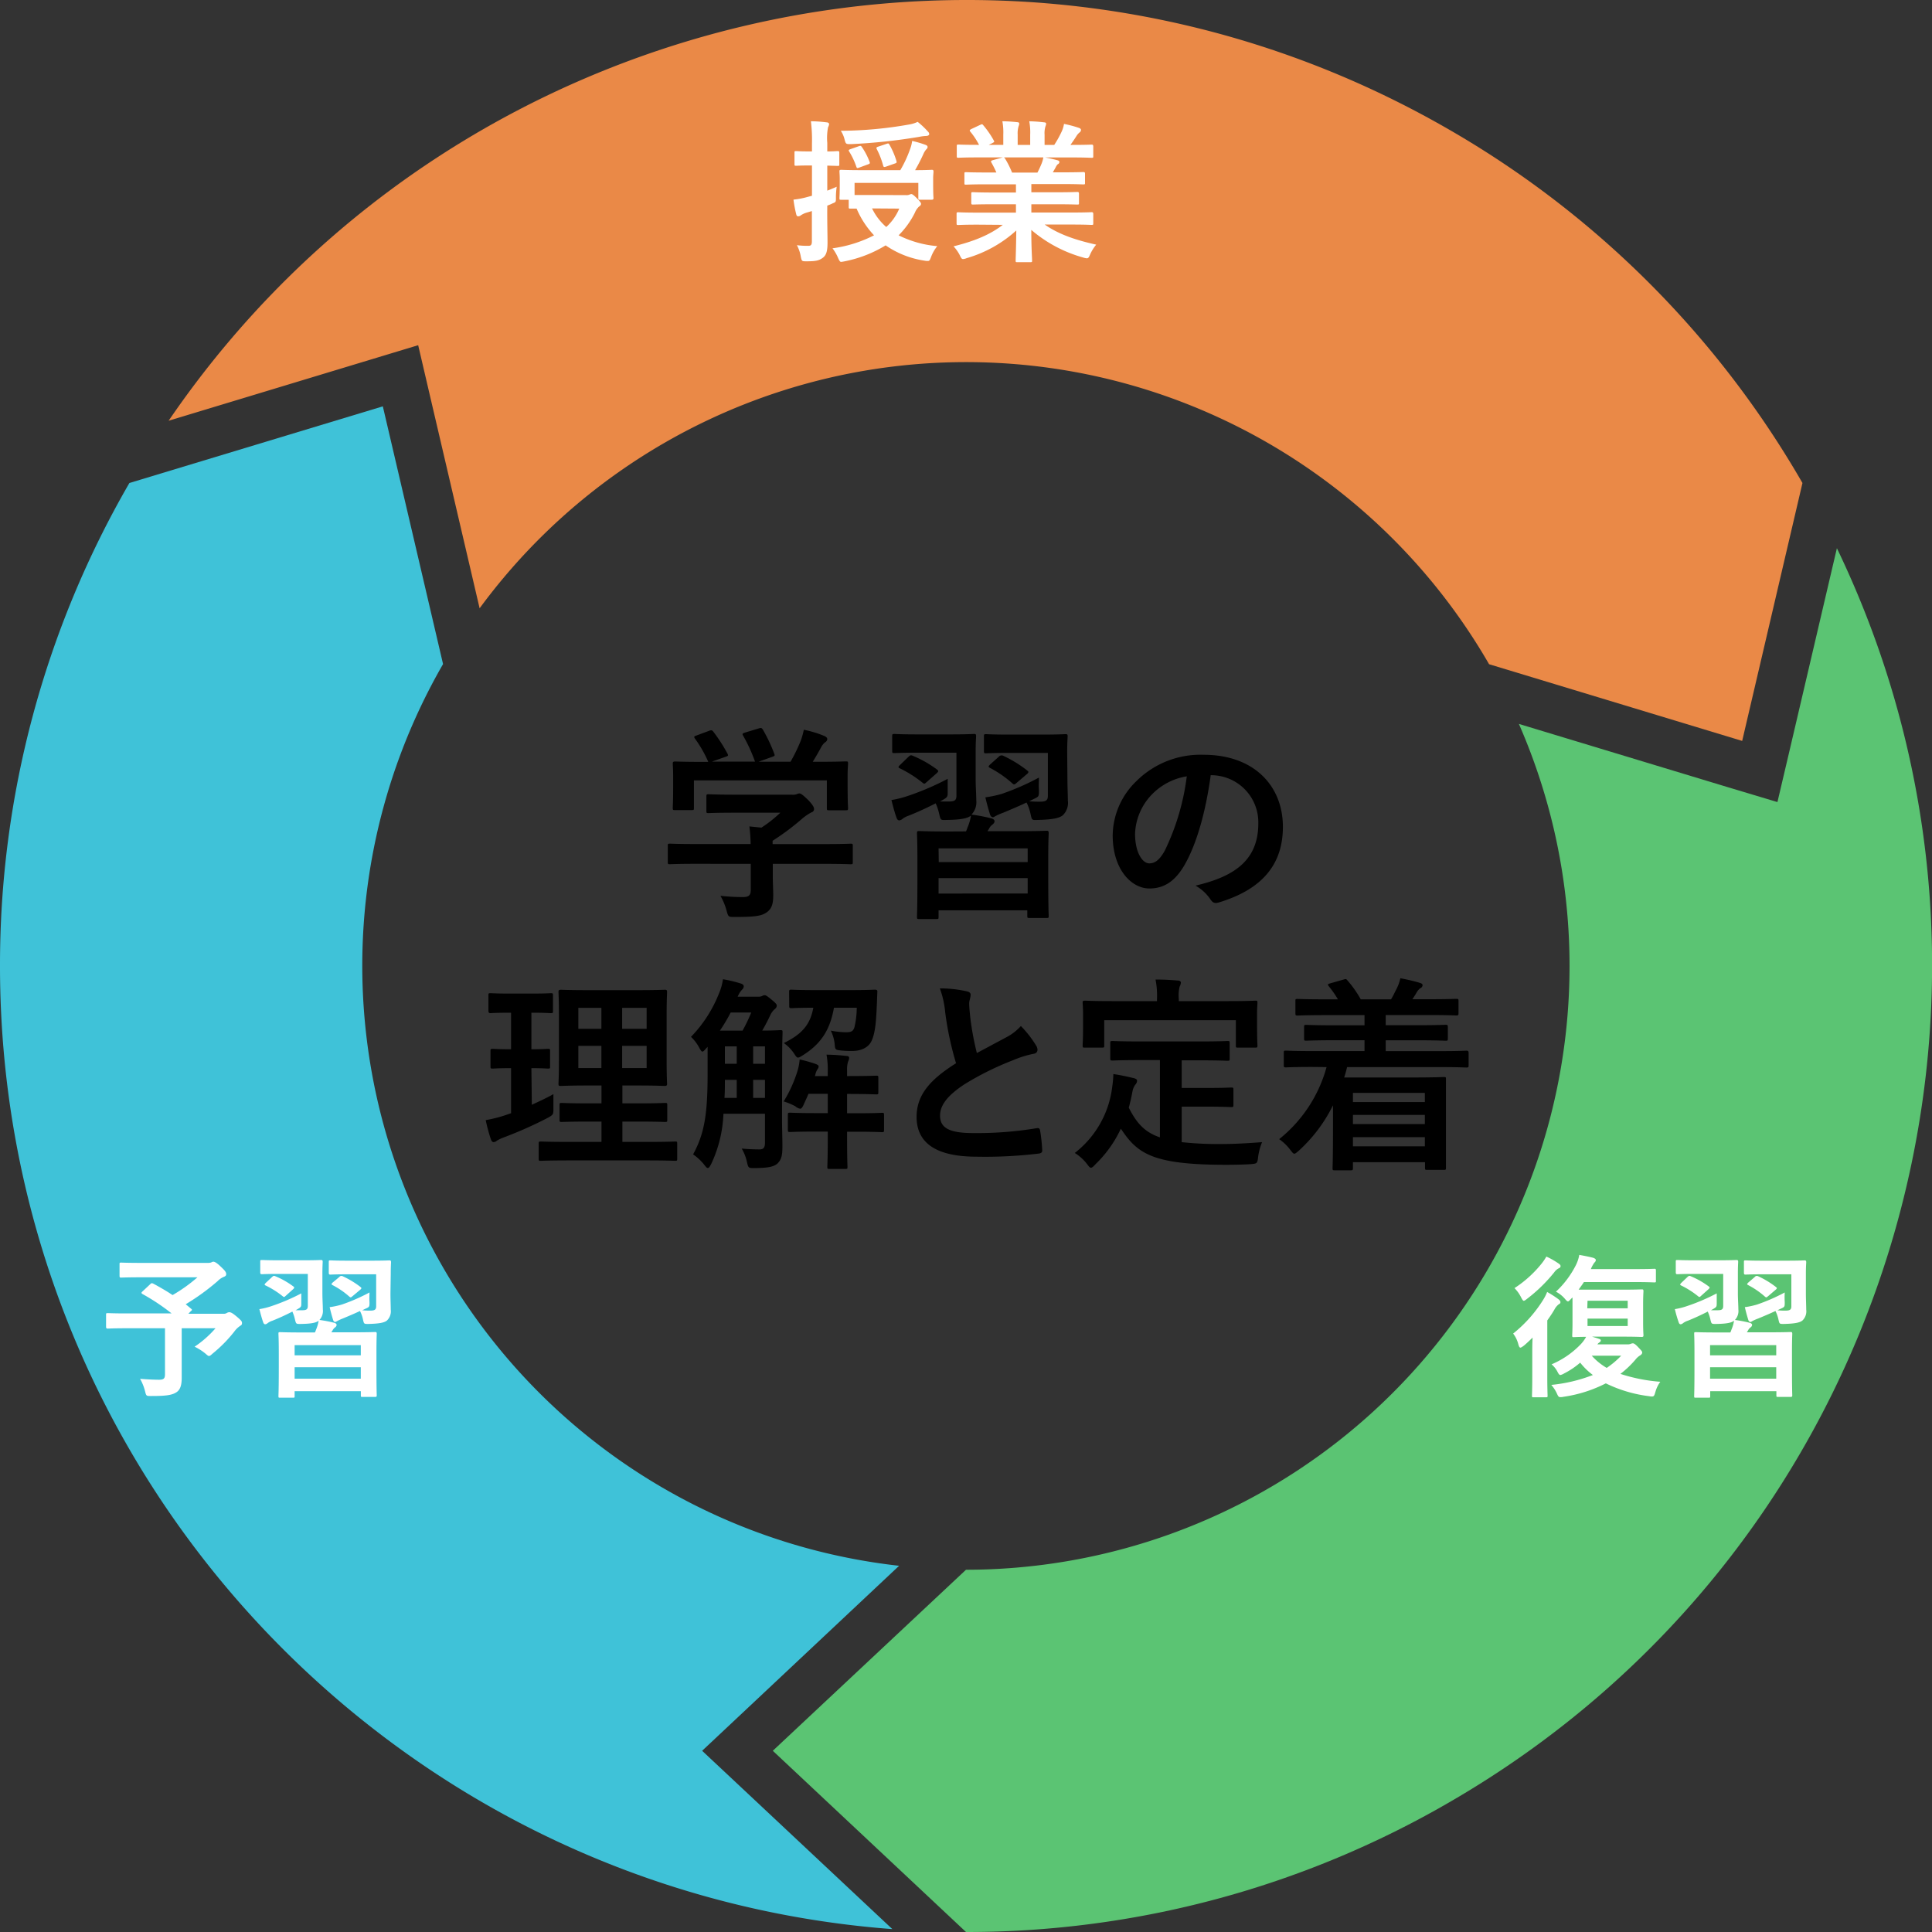 <svg xmlns="http://www.w3.org/2000/svg" width="400" height="400" viewBox="0 0 400 400"><rect x="0" y="0" width="400" height="400" fill="#333333" stroke="none"/><defs><style>.cls-1{fill:#3fc2d8;}.cls-2{fill:#5bc473;}.cls-3{fill:#ea8947;}.cls-4{fill:#fff;}</style></defs><g id="レイヤー_2" data-name="レイヤー 2"><g id="レイヤー_1-2" data-name="レイヤー 1"><path d="M144.1,178.84c-3.82,0-5.11.08-5.37.08-.43,0-.47,0-.47-.47v-3.31c0-.43,0-.47.47-.47.26,0,1.55.08,5.37.08h11.31a28.86,28.86,0,0,0-.26-3.65l2.5.25a26.82,26.82,0,0,0,3.91-3.09h-9.29c-4,0-5.33.08-5.54.08-.43,0-.48,0-.48-.43v-3c0-.43.05-.47.48-.47.21,0,1.59.09,5.54.09h11.66a2.57,2.57,0,0,0,1-.09,1.45,1.45,0,0,1,.56-.17c.34,0,.77.34,1.85,1.38.86.9,1.2,1.46,1.2,1.84a.68.68,0,0,1-.52.69,10.49,10.49,0,0,0-2.06,1.42,50.09,50.09,0,0,1-6,4.47v.69h10.75c3.83,0,5.12-.08,5.37-.08.44,0,.48,0,.48.47v3.31c0,.43,0,.47-.48.47-.25,0-1.54-.08-5.37-.08H160v2.79c0,1,.09,2.62.09,3.74,0,1.85-.35,2.8-1.38,3.53s-2.45.94-6.58.94c-1.33,0-1.33,0-1.68-1.24a12.75,12.75,0,0,0-1.29-3.14,42.46,42.46,0,0,0,4.61.26c1.2,0,1.67-.3,1.67-1.51v-5.37Zm2.67-27.52c.56-.22.69-.13.95.21A34,34,0,0,1,150.6,156c.21.43.21.48-.39.69l-2.84,1h8.95a33,33,0,0,0-2.46-5.37c-.25-.43-.12-.47.39-.65l2.84-.86c.52-.17.64-.08.86.26a33,33,0,0,1,2.36,5c.13.39.13.43-.47.64l-2.79,1h6.62a33.68,33.68,0,0,0,2.11-4.34,14.44,14.44,0,0,0,.64-2.28,22.06,22.06,0,0,1,4.26,1.29c.38.17.6.39.6.65a.81.81,0,0,1-.43.64,3.23,3.23,0,0,0-.82,1c-.6,1.12-1.12,2-1.76,3.05h1.12c4,0,5.42-.08,5.67-.08.48,0,.52,0,.52.47,0,.26-.09,1.08-.09,2.32v2c0,3.87.09,4.56.09,4.82,0,.47,0,.51-.52.51h-3.39c-.43,0-.48,0-.48-.51v-5.68H143.67v5.68c0,.43,0,.47-.47.47h-3.4c-.47,0-.51,0-.51-.47s.08-1,.08-4.86v-1.59c0-1.59-.08-2.37-.08-2.67s0-.47.51-.47c.26,0,1.68.08,5.68.08h1.16a24.9,24.9,0,0,0-2.75-4.81c-.26-.39-.22-.48.3-.65Z"/><path d="M200,172.13c.13-.26.21-.52.34-.86a10.07,10.07,0,0,0,.69-2.41c-.65.52-1.85.86-5.07.9-1.21.05-1.21.05-1.51-1.24a10.89,10.89,0,0,0-.73-2.2c-1.94,1-3.74,1.81-5.55,2.54a4.45,4.45,0,0,0-1.33.69,1.25,1.25,0,0,1-.65.3c-.21,0-.43-.13-.56-.52-.38-1-.73-2.36-1.07-3.69a21.28,21.28,0,0,0,3.31-.82,55.7,55.7,0,0,0,8.34-3.57c0,.6,0,1.68,0,2.58,0,1.2,0,1.2-1.2,1.89l-.39.22c.73,0,1.33,0,1.93,0,1.16,0,1.47-.34,1.47-1.2v-8.9H190c-3.44,0-4.55.08-4.81.08-.43,0-.47,0-.47-.52v-2.92c0-.47,0-.52.47-.52.26,0,1.37.09,4.81.09h6.71c3.48,0,4.65-.09,4.9-.09.43,0,.48.05.48.52,0,.26-.09,1.12-.09,3.18v5.63c0,1.55.13,3.36.13,4.43a3.67,3.67,0,0,1-1,2.93,34.81,34.81,0,0,1,4.22.81c.34.13.56.31.56.56s-.18.52-.48.73a2.26,2.26,0,0,0-.68.87l-.31.47h6.2c4.21,0,5.67-.09,6-.09s.48,0,.48.52c0,.26-.09,1.46-.09,4.81v4.43c0,6.37.09,7.57.09,7.83,0,.43,0,.47-.48.47h-3.44c-.47,0-.51,0-.51-.47v-1.12H194.32v1.33c0,.43,0,.48-.47.48h-3.52c-.43,0-.48,0-.48-.48s.09-1.46.09-8V178c0-4-.09-5.16-.09-5.42,0-.48.05-.52.48-.52s1.76.09,6,.09Zm-11.87-15.48c.34-.3.47-.35.86-.17a23.29,23.29,0,0,1,4.94,2.79c.18.13.31.26.31.39s-.09.21-.31.43l-2,1.76c-.48.43-.52.52-.91.22a24.22,24.22,0,0,0-4.73-3c-.38-.18-.34-.3.05-.69Zm6.23,21.84h18.41v-2.84H194.32Zm18.41,6.5V181.8H194.32V185ZM221,161.33c0,1.55.09,3.36.09,4.43a3.55,3.55,0,0,1-1.08,3.06c-.73.56-2,.86-5.16.94-1.2.05-1.2.05-1.46-1.11a9.45,9.45,0,0,0-.86-2.5c-1.63.78-3.18,1.42-4.81,2.11a11.86,11.86,0,0,0-1.42.6c-.3.13-.52.34-.73.34s-.43-.17-.56-.47c-.35-1.12-.65-2.15-1-3.65a22.9,22.9,0,0,0,3.44-.73,52.09,52.09,0,0,0,7.65-3.36c0,.6-.08,1.76,0,2.62,0,1.38,0,1.29-1.25,1.9l-.77.38a21.17,21.17,0,0,0,2.28.09c1.24,0,1.59-.34,1.59-1.2v-8.9H209c-3.48,0-4.56.08-4.82.08-.43,0-.47,0-.47-.52v-2.92c0-.47,0-.52.47-.52.26,0,1.34.09,4.82.09h6.62c3.48,0,4.69-.09,4.95-.09.43,0,.47.05.47.52,0,.26-.09,1.12-.09,3.18Zm-14.23-4.64a.77.77,0,0,1,.95-.21,25.47,25.47,0,0,1,4.9,3c.17.13.3.26.3.35s-.09.26-.3.43l-2.11,1.8c-.47.39-.51.43-.86.18A22.88,22.88,0,0,0,205,159c-.39-.21-.44-.3,0-.73Z"/><path d="M250.67,160.48c-1,7.31-2.8,14-5.38,18.53-1.85,3.22-4.08,4.94-7.31,4.94-3.78,0-7.61-4-7.61-11a15.83,15.83,0,0,1,4.86-11.18,18.82,18.82,0,0,1,14-5.5c10.32,0,16.38,6.36,16.38,14.92,0,8-4.52,13-13.25,15.65-.9.26-1.29.09-1.84-.77a9.26,9.26,0,0,0-3-2.71c7.26-1.72,13-4.73,13-12.86a9.76,9.76,0,0,0-9.63-10Zm-12.34,4.17A12.35,12.35,0,0,0,235,172.6c0,4,1.59,6.15,2.93,6.15,1.11,0,2.06-.56,3.22-2.62a49.24,49.24,0,0,0,4.56-15.4A12.91,12.91,0,0,0,238.33,164.65Z"/><path d="M110.11,228.73c1.5-.69,3-1.38,4.47-2.2,0,.73,0,1.85,0,2.8,0,1.42,0,1.42-1.08,2.06a83.44,83.44,0,0,1-9.28,4.13,8.13,8.13,0,0,0-1.34.64,1,1,0,0,1-.69.3c-.21,0-.38-.12-.55-.55a36.65,36.65,0,0,1-1.08-4,27.6,27.6,0,0,0,4-1l1.25-.43v-9.33c-2.71,0-3.53.09-3.78.09-.43,0-.48,0-.48-.48v-3.09c0-.47,0-.52.48-.52.25,0,1.07.09,3.78.09v-7.57h-.26c-2.88,0-3.78.09-4,.09s-.43-.05-.43-.48v-3.14c0-.47,0-.51.43-.51s1.16.08,4,.08h4.47c2.93,0,3.83-.08,4-.08.43,0,.47,0,.47.51v3.14c0,.43,0,.48-.47.48-.22,0-1.12-.09-4-.09v7.57c2.36,0,3.18-.09,3.44-.09.43,0,.43.05.43.52v3.09c0,.43,0,.48-.43.48-.26,0-1.08-.09-3.44-.09ZM118,240.25c-4.26,0-5.72.08-6,.08-.43,0-.47,0-.47-.47v-3.05c0-.43,0-.47.47-.47.26,0,1.72.08,6,.08h6.53v-4.21h-2.66c-4,0-5.29.08-5.55.08-.43,0-.47,0-.47-.47v-3c0-.43,0-.47.47-.47.26,0,1.59.09,5.55.09h2.66v-3.7h-2.79c-3.92,0-5.34.09-5.59.09-.48,0-.52-.05-.52-.43s.09-1.64.09-4.78v-9.54c0-3.06-.09-4.39-.09-4.69s0-.47.52-.47c.25,0,1.67.08,5.59.08H132c4,0,5.33-.08,5.63-.08s.48,0,.48.47c0,.26-.09,1.63-.09,4.69v9.54c0,3.14.09,4.52.09,4.78s-.05.43-.48.43-1.67-.09-5.63-.09h-3.14v3.7h3.27c3.91,0,5.29-.09,5.55-.09.43,0,.47,0,.47.47v3c0,.43,0,.47-.47.47-.26,0-1.64-.08-5.55-.08h-3.27v4.21h4.95c4.21,0,5.71-.08,5.93-.08.43,0,.47,0,.47.47v3.05c0,.43,0,.47-.47.47-.22,0-1.72-.08-5.93-.08ZM124.51,213v-4.34h-4.77V213Zm0,8.13v-4.6h-4.77v4.6Zm4.3-12.47V213h5.07v-4.34Zm5.07,7.87h-5.07v4.6h5.07Z"/><path d="M161.91,231.61c0,1.93.08,4,.08,5.76s-.17,2.71-1.07,3.57c-.82.64-1.85.86-4.65.9-1.33,0-1.33,0-1.63-1.29a9.18,9.18,0,0,0-1.08-2.75c1.51.13,2.67.17,3.7.17.78,0,1.12-.34,1.12-1.38v-6h-8.6A26.69,26.69,0,0,1,147.24,241c-.3.56-.47.82-.69.82s-.34-.17-.6-.48A10.69,10.69,0,0,0,143.5,239c2.24-4.12,3-8,3-16.46v-5.81l-.35.39c-.34.39-.55.6-.73.6s-.38-.3-.68-.86a8.66,8.66,0,0,0-1.68-2.19,27.15,27.15,0,0,0,5.8-9,11.14,11.14,0,0,0,.82-2.93,27.18,27.18,0,0,1,3.61.86c.48.13.69.35.69.61a.89.89,0,0,1-.34.68,4.74,4.74,0,0,0-.91,1.47h4.22a2.1,2.1,0,0,0,.81-.13,1.09,1.09,0,0,1,.56-.18c.22,0,.48.13,1.42.91s1.08,1,1.08,1.24-.09.48-.48.78a3.81,3.81,0,0,0-.86,1.2c-.55,1.16-1.11,2.24-1.67,3.19,2.53,0,3.44-.09,3.69-.09.48,0,.52,0,.52.47,0,.26-.08,1.85-.08,5Zm-8.17-18.23a35.1,35.1,0,0,0,1.8-3.75h-4.26a36.25,36.25,0,0,1-2.23,3.75Zm-1.21,13.93v-3.74h-2.45c0,1.33,0,2.62-.09,3.74Zm0-7.06v-3.61h-2.45v3.61Zm3.4-3.61v3.61h2.45v-3.61Zm2.45,10.67v-3.74h-2.45v3.74Zm13-5.64a16.85,16.85,0,0,0-.26-3.31c1.42,0,2.92.13,4.13.26.39,0,.56.17.56.43a1.94,1.94,0,0,1-.22.73,5.54,5.54,0,0,0-.21,1.89v1.12c4.25,0,5.76-.08,6-.08.43,0,.47,0,.47.47v2.88c0,.47,0,.52-.47.52-.26,0-1.77-.09-6-.09v4h1.93c3.74,0,5-.09,5.25-.09.43,0,.47,0,.47.48v3c0,.48,0,.52-.47.52-.26,0-1.51-.09-5.25-.09h-1.93V236c0,3.57.08,5.33.08,5.55,0,.43,0,.47-.47.47h-3.18c-.47,0-.52,0-.52-.47,0-.26.09-2,.09-5.55v-1.72h-2.5c-3.74,0-5,.09-5.28.09-.43,0-.48,0-.48-.52v-3c0-.43,0-.48.48-.48.25,0,1.54.09,5.28.09h2.5v-4h-4c-.3.77-.65,1.46-.95,2.15s-.51.94-.77.94a2.1,2.1,0,0,1-1-.51,12.76,12.76,0,0,0-2.41-1,27.19,27.19,0,0,0,2.88-6.37,10.92,10.92,0,0,0,.43-2.32,30.68,30.68,0,0,1,3.23.9c.47.18.69.31.69.52a.71.71,0,0,1-.13.47,3.23,3.23,0,0,0-.56,1.34l-.09.21h2.67Zm-8-16.29c0-.43.05-.48.48-.48.25,0,1.41.09,5,.09h7.27c3.53,0,4.73-.09,5-.09.43,0,.56.13.51.52l-.08,2.15c-.17,4.13-.35,6.19-1.08,7.87-.64,1.46-2.23,2.15-4,2.15a21.26,21.26,0,0,1-2.28-.09c-1.16-.13-1.29-.13-1.37-1.12a8.25,8.25,0,0,0-.82-3,17.4,17.4,0,0,0,3.05.34c1.25,0,1.59-.22,1.85-1.08a17.66,17.66,0,0,0,.47-4h-4.72c-.82,4.69-2.76,7.53-6.45,9.85-.48.3-.74.47-1,.47s-.43-.26-.82-.86a8.32,8.32,0,0,0-2.11-2.15c3.79-1.85,5.47-3.83,6.11-7.31-3.18,0-4.3.09-4.51.09-.43,0-.48-.05-.48-.48Z"/><path d="M200.19,205.25c.52.13.77.34.77.69,0,.6-.3,1.2-.3,1.8,0,.86.13,1.89.22,2.88a59.27,59.27,0,0,0,1.37,7.4l6.11-3.27a10.62,10.62,0,0,0,3-2.32,22,22,0,0,1,3.13,4,1.68,1.68,0,0,1,.31.9c0,.43-.26.78-.86.86a20.79,20.79,0,0,0-4.13,1.29,60.69,60.69,0,0,0-10.11,5c-3.74,2.45-5.07,4.48-5.07,6.5,0,2.53,1.89,3.61,6.84,3.61a75.28,75.28,0,0,0,13.11-1c.47-.09.69,0,.77.52a35.25,35.25,0,0,1,.43,4c.05.47-.25.68-.77.73a92.83,92.83,0,0,1-12.81.64c-8.13,0-12.43-2.66-12.43-8.25,0-4.78,3.14-7.92,8.17-11.1a65.47,65.47,0,0,1-2.24-10.49,19.58,19.58,0,0,0-1.11-5A24.69,24.69,0,0,1,200.19,205.25Z"/><path d="M236.19,219.48c-4.17,0-5.55.09-5.81.09-.47,0-.51,0-.51-.48V216c0-.43,0-.47.51-.47.26,0,1.64.09,5.81.09h12.13c4.12,0,5.54-.09,5.8-.09.43,0,.47,0,.47.47v3.14c0,.43,0,.48-.47.48-.26,0-1.68-.09-5.8-.09h-3.66v5.72h5.25c3.52,0,4.68-.09,4.94-.09.47,0,.52,0,.52.48v3.14c0,.38-.05.43-.52.43-.26,0-1.42-.09-4.94-.09h-5.25v7.35a71.93,71.93,0,0,0,8.3.39c2.45,0,5.5-.17,8.34-.39a11.87,11.87,0,0,0-.82,3.1c-.17,1.33-.21,1.33-1.54,1.46-1.64.09-3.36.13-5.08.13-15.39,0-18.4-2.37-21.8-7.48a24.6,24.6,0,0,1-5.24,7.35c-.43.47-.69.73-.95.73s-.43-.26-.86-.82a9.46,9.46,0,0,0-2.49-2.23,20.38,20.38,0,0,0,7.74-13.59,22.12,22.12,0,0,0,.25-2.75c1.42.21,2.84.51,4.09.82.6.12.82.3.82.6a1.32,1.32,0,0,1-.39.81,3.51,3.51,0,0,0-.56,1.34c-.22,1.2-.47,2.32-.77,3.39,1.54,3,3.09,5,6.45,6.15v-16Zm18-12.21c4,0,5.42-.09,5.68-.09.43,0,.47,0,.47.43s-.08,1-.08,2.24v1.85c0,3.82.08,4.47.08,4.73,0,.43,0,.47-.47.47h-3.53c-.43,0-.47,0-.47-.47v-5.21H228.62v5.21c0,.43,0,.47-.51.47h-3.49c-.43,0-.47,0-.47-.47s.09-.91.09-4.73v-1.46c0-1.6-.09-2.33-.09-2.63s0-.43.47-.43,1.68.09,5.72.09h9.2v-.39a17.15,17.15,0,0,0-.3-4.08c1.59,0,3.14.08,4.6.21.39,0,.65.17.65.43a2,2,0,0,1-.26.82,7.81,7.81,0,0,0-.17,2.58v.43Z"/><path d="M271.64,220.9c-3.83,0-5.12.09-5.38.09-.43,0-.47-.05-.47-.48V218c0-.43,0-.48.47-.48.26,0,1.55.09,5.38.09h10.87v-2.24h-6.1c-4.21,0-5.68.09-5.94.09-.43,0-.47,0-.47-.47v-2.33c0-.43,0-.47.47-.47.26,0,1.73.09,5.94.09h6.1v-2.11h-8.08c-4.13,0-5.5.09-5.76.09-.43,0-.47-.05-.47-.48v-2.49c0-.43,0-.47.47-.47.26,0,1.63.08,5.76.08H277a20.84,20.84,0,0,0-1.85-2.66c-.3-.39-.34-.48.26-.65l2.71-.77c.47-.13.56-.22.86.17a22.9,22.9,0,0,1,2.75,3.91H288c.43-.69.77-1.46,1.24-2.36a9.3,9.3,0,0,0,.69-2,37.63,37.63,0,0,1,4,.94c.38.13.6.22.6.52a.75.75,0,0,1-.47.6,2.77,2.77,0,0,0-.78.91c-.26.47-.56.9-.86,1.37h3.27c4.08,0,5.5-.08,5.76-.08.47,0,.52,0,.52.47v2.49c0,.43-.05.48-.52.48-.26,0-1.68-.09-5.76-.09H286.9v2.11h6.49c4.22,0,5.68-.09,5.94-.09s.43,0,.43.47V215c0,.43-.05.47-.43.47s-1.72-.09-5.94-.09H286.9v2.24h11.35c3.79,0,5.12-.09,5.38-.09s.43.05.43.48v2.53c0,.43-.05.48-.43.48s-1.59-.09-5.38-.09H278.9c-.17.73-.38,1.46-.6,2.15h14.49c3.87,0,5.85-.09,6.11-.09.47,0,.47,0,.47.52,0,.26,0,1.55,0,5.72v4.38c0,6.63,0,7.87,0,8.09,0,.47,0,.51-.47.51h-3.44c-.39,0-.43,0-.43-.51v-1.08H280.11v1.21c0,.43-.05.47-.48.47h-3.26c-.43,0-.48,0-.48-.47,0-.22.09-1.72.09-8.47v-4.52a31.52,31.52,0,0,1-7,9.33c-.51.43-.77.69-1,.69s-.43-.26-.86-.82a9.83,9.83,0,0,0-2.28-2.19,28.87,28.87,0,0,0,9.81-14.92Zm8.47,5.37v1.9H295v-1.9ZM295,232.72v-1.89H280.11v1.89Zm0,4.61v-1.9H280.11v1.9Z"/><path class="cls-1" d="M153.15,369.77l-7.78-7.29,7.78-7.3,33-31A125,125,0,0,1,91.73,137.49L79.26,84.13,26.79,100h0A199,199,0,0,0,0,200C0,305.32,81.42,391.62,184.75,399.4Z"/><path class="cls-2" d="M370.44,155.68,368,166.06,357.8,163l-43.33-13.12A125,125,0,0,1,200,325l-40,37.48L200,400v0a199.08,199.08,0,0,0,100-26.82c91.21-52.66,125.24-166.31,80.31-259.68Z"/><path class="cls-3" d="M76.37,74.56l10.21-3.09L89,81.85l10.3,44.09a125,125,0,0,1,209,11.58L360.7,153.4,373.18,100l0,0A199.1,199.1,0,0,0,300,26.82C208.76-25.83,93.31,1.52,34.91,87.11Z"/><path class="cls-4" d="M171.27,43.83c0,3.07.06,4.8.06,6.39,0,1.76-.25,2.63-1,3.17s-1.38.71-3.33.71c-1,0-1,0-1.21-1a7.71,7.71,0,0,0-.8-2.34,15.9,15.9,0,0,0,2.43.13c.45,0,.67-.19.67-.9V43.7l-1.18.35a4.26,4.26,0,0,0-1.12.54.89.89,0,0,1-.55.2c-.19,0-.32-.13-.38-.39a25.27,25.27,0,0,1-.58-3.07,17.08,17.08,0,0,0,3-.58l.83-.22V34.26h-.51c-2,0-2.59.06-2.75.06-.32,0-.36,0-.36-.35V31.63c0-.32,0-.35.36-.35.16,0,.76.07,2.75.07h.51v-1.7a31.37,31.37,0,0,0-.22-4.54c1.15,0,2.17.09,3.26.22.29,0,.51.19.51.35a1.71,1.71,0,0,1-.22.67,11.81,11.81,0,0,0-.16,3.24v1.76c1.4,0,1.92-.07,2.14-.07s.35,0,.35.35V34c0,.32,0,.35-.35.35l-2.14-.06v5.18c.61-.22,1.24-.51,1.95-.8a15.2,15.2,0,0,0-.16,2.31c0,.83,0,.86-.67,1.12a10,10,0,0,1-1.12.47Zm16.32-3.43a1.5,1.5,0,0,0,.76-.13,1.08,1.08,0,0,1,.32-.09c.2,0,.45.16,1.12.83s.9,1,.9,1.18-.1.39-.42.58a3.59,3.59,0,0,0-.86,1.28,17.81,17.81,0,0,1-3.36,4.67,22.1,22.1,0,0,0,8,2.24,8,8,0,0,0-1.28,2.24c-.25.64-.32.83-.67.83-.16,0-.38,0-.67-.06a19.11,19.11,0,0,1-8.07-3.17,25.83,25.83,0,0,1-8.47,3.3,6.59,6.59,0,0,1-.74.12c-.22,0-.35-.19-.61-.76a9,9,0,0,0-1.18-2.05,26.74,26.74,0,0,0,8.6-2.69,18.77,18.77,0,0,1-3.61-5.53c-.77,0-1.15,0-1.25,0-.35,0-.38,0-.38-.35V41.36h-1.57c-.32,0-.35,0-.35-.35s.06-.61.06-3v-.9c0-.89-.06-1.37-.06-1.6s0-.35.35-.35,1.31.07,4.41.07h7.84a24.76,24.76,0,0,0,2-4.29,7.44,7.44,0,0,0,.45-1.76,20.87,20.87,0,0,1,2.82.83c.25.1.38.26.38.42a.67.67,0,0,1-.26.48,3.4,3.4,0,0,0-.57.89,36.29,36.29,0,0,1-1.76,3.43c2.33,0,3.26-.07,3.45-.07s.36,0,.36.35-.07.71-.07,1.41V38c0,2.43.07,2.85.07,3s0,.35-.36.35h-2.46c-.29,0-.32,0-.32-.35V37.87H176.93v2.5c.58,0,1.57,0,3.14,0Zm4.51-13.18a.83.83,0,0,1,.29.54c0,.19-.23.39-.68.39a9.54,9.54,0,0,0-1.44.19,118.91,118.91,0,0,1-14.08,1.5c-1.05,0-1.08,0-1.34-1a5.62,5.62,0,0,0-.77-1.76,83.21,83.21,0,0,0,14.18-1.31,6.43,6.43,0,0,0,1.73-.54A16.21,16.21,0,0,1,192.1,27.22Zm-14.34,3.07c.42-.16.51-.1.71.19a14.07,14.07,0,0,1,1.56,3c.13.32.07.42-.32.55l-1.82.67c-.45.16-.48.13-.61-.23a15,15,0,0,0-1.47-3.1c-.16-.26-.13-.35.32-.51Zm2.79,12.86A12,12,0,0,0,183.49,47a10.76,10.76,0,0,0,2.69-3.81Zm3-13.37c.39-.13.45-.1.61.19a16.28,16.28,0,0,1,1.44,3.36c.1.35,0,.42-.38.54l-1.73.61c-.45.16-.55.13-.64-.19a16.9,16.9,0,0,0-1.31-3.39c-.16-.32-.1-.42.32-.55Z"/><path class="cls-4" d="M202.44,46.51c-2.88,0-3.84.07-4,.07-.35,0-.39,0-.39-.36V44.34c0-.35,0-.39.39-.39.19,0,1.15.07,4,.07h7.9V42.29h-4.51c-3.1,0-4.22.06-4.41.06s-.33,0-.33-.35V40.18c0-.35,0-.39.33-.39s1.31.07,4.41.07h4.51v-1.7h-6c-3.08,0-4.1.07-4.29.07-.35,0-.38,0-.38-.32V36c0-.32,0-.35.38-.35.19,0,1.21.06,4.29.06h1.95a21,21,0,0,0-1-2c-.16-.28-.19-.41.23-.54l2.08-.58h-5.12c-2.88,0-3.84.07-4,.07-.35,0-.39,0-.39-.35v-2c0-.35,0-.38.39-.38.19,0,1.15.06,4,.06h.22a15.06,15.06,0,0,0-1.82-2.75c-.19-.22-.13-.35.25-.54l1.86-.87c.32-.16.42-.13.61.13a19,19,0,0,1,2.14,3.1c.16.29.16.32-.25.55l-.77.38h3V27.89a12.61,12.61,0,0,0-.19-2.78c1,0,2.24.09,3.11.19.25,0,.38.13.38.29a1.52,1.52,0,0,1-.13.54,5.15,5.15,0,0,0-.19,1.76V30h2.59V27.92a12.75,12.75,0,0,0-.19-2.81,29.55,29.55,0,0,1,3.07.22c.29,0,.42.13.42.29a1.6,1.6,0,0,1-.13.51,4.88,4.88,0,0,0-.19,1.76V30h2a21.26,21.26,0,0,0,1.47-2.62,6,6,0,0,0,.55-1.73,25.41,25.41,0,0,1,3.1.83c.29.1.42.26.42.42a.67.67,0,0,1-.32.54,3.13,3.13,0,0,0-.55.61c-.41.67-.86,1.31-1.31,1.95H222c2.88,0,3.84-.06,4-.06s.35,0,.35.38v2c0,.32,0,.35-.35.35s-1.15-.07-4-.07h-5.6c.83.16,1.57.32,2.53.58.25.06.41.19.41.38A.54.54,0,0,1,219,34a2.29,2.29,0,0,0-.45.68l-.57,1H220c3.07,0,4.09-.06,4.29-.06s.35,0,.35.35v1.89c0,.28,0,.32-.35.32s-1.22-.07-4.29-.07h-6.47v1.7h5.09c3.14,0,4.23-.07,4.42-.07s.35,0,.35.39V42c0,.32,0,.35-.35.35s-1.28-.06-4.42-.06h-5.09V44H222c2.88,0,3.84-.07,4-.07s.35,0,.35.39v1.88c0,.32,0,.36-.35.36s-1.15-.07-4-.07h-5.7c2.69,1.89,6.05,3.14,10.66,4.16a8.86,8.86,0,0,0-1.25,2c-.25.61-.38.83-.7.83a3.19,3.19,0,0,1-.74-.16,28,28,0,0,1-10.75-5.72c0,3.8.16,5.79.16,6.33,0,.32,0,.35-.35.35H210.6c-.29,0-.32,0-.32-.35,0-.54.09-2.4.13-6.21a26,26,0,0,1-10.28,5.73,2.34,2.34,0,0,1-.73.19c-.29,0-.42-.22-.7-.83A8,8,0,0,0,197.42,51c4.25-1.06,7.51-2.37,10.2-4.45Zm12.35-10.78a20.08,20.08,0,0,0,.86-1.86,5.85,5.85,0,0,0,.36-1.28h-8.16a.69.69,0,0,1,.25.26,20.29,20.29,0,0,1,1.44,2.88Z"/><path class="cls-4" d="M317.24,280.32c0-1,0-2.24.07-3.39-.58.57-1.19,1.15-1.79,1.66-.36.26-.58.42-.74.42s-.29-.19-.42-.67a6.08,6.08,0,0,0-1.08-2.24,27.65,27.65,0,0,0,6.17-6.91,9.69,9.69,0,0,0,.87-1.7,20.61,20.61,0,0,1,2.3,1.47c.29.23.45.39.45.64s-.1.29-.36.45a3.31,3.31,0,0,0-.89,1.09c-.42.73-.93,1.47-1.47,2.24V285c0,2.56.06,3.78.06,3.94,0,.32,0,.35-.35.35H317.5c-.29,0-.32,0-.32-.35,0-.16.06-1.38.06-3.94Zm5.41-18.75c.29.19.45.35.45.58a.47.47,0,0,1-.32.41,2.57,2.57,0,0,0-1,.87,32.49,32.49,0,0,1-5.57,5.44c-.35.28-.57.44-.73.44s-.32-.25-.58-.76a7.34,7.34,0,0,0-1.34-1.86,23.8,23.8,0,0,0,5.6-5.06,11.06,11.06,0,0,0,1-1.47A16.2,16.2,0,0,1,322.65,261.57Zm2.66,7.3c-.35.38-.52.57-.68.57s-.35-.19-.7-.61a6.26,6.26,0,0,0-1.79-1.4,19.61,19.61,0,0,0,4.1-5.44,7.47,7.47,0,0,0,.73-2.18c.9.16,2.21.42,2.91.61.29.13.51.22.51.45s-.09.35-.31.57a6.19,6.19,0,0,0-.71,1.31h9.15c2.82,0,3.78-.06,4-.06s.32,0,.32.35v2.11c0,.32,0,.36-.32.36s-1.15-.07-4-.07H327.93c-.32.51-.7,1-1.09,1.57.61,0,1.51,0,2.91,0H336c2.75,0,3.68-.06,3.91-.06s.35,0,.35.38c0,.19-.07.93-.07,2.66v3.77c0,1.79.07,2.5.07,2.69s0,.35-.35.35-1.16-.06-3.91-.06h-6.37c.49.16,1,.29,1.51.48.19.06.29.16.29.32s-.13.29-.32.42a1.38,1.38,0,0,0-.39.38h6.21a1.76,1.76,0,0,0,.74-.13,1.11,1.11,0,0,1,.38-.09c.22,0,.48.12,1.15.83s.8.86.8,1.08-.16.42-.41.58a3.51,3.51,0,0,0-1,.9,20.5,20.5,0,0,1-3.1,2.94,34.82,34.82,0,0,0,8.26,1.63,6.43,6.43,0,0,0-1,2.05c-.22.74-.28,1-.7,1-.13,0-.32,0-.58-.06a28.2,28.2,0,0,1-9-2.66,28,28,0,0,1-8.76,2.78,2.64,2.64,0,0,1-.67.07c-.36,0-.45-.19-.74-.83a7.54,7.54,0,0,0-1.12-1.7,32.38,32.38,0,0,0,8.61-2.05,13.87,13.87,0,0,1-2.63-2.56,16.07,16.07,0,0,1-3.33,2.24,2.39,2.39,0,0,1-.76.32c-.23,0-.39-.22-.64-.73a5.25,5.25,0,0,0-1.19-1.48,18.18,18.18,0,0,0,6-4.12,7.3,7.3,0,0,0,1.15-1.57c-1.7,0-2.37.06-2.53.06-.32,0-.35,0-.35-.35s.06-.9.06-2.69V270c0-.58,0-1,0-1.38Zm3.32,2H337v-1.57h-8.32ZM337,273h-8.32v1.54H337Zm-7.45,7.68a12.81,12.81,0,0,0,3.1,2.53,17.76,17.76,0,0,0,3-2.53Z"/><path class="cls-4" d="M358.25,275.87a6.15,6.15,0,0,0,.25-.64,7.24,7.24,0,0,0,.51-1.79c-.48.39-1.37.64-3.77.67-.9,0-.9,0-1.12-.92a7.85,7.85,0,0,0-.55-1.64c-1.44.74-2.78,1.35-4.12,1.89a3.42,3.42,0,0,0-1,.51.91.91,0,0,1-.48.23c-.16,0-.32-.1-.41-.39a26.57,26.57,0,0,1-.8-2.75,14.69,14.69,0,0,0,2.46-.61,41.32,41.32,0,0,0,6.21-2.65c0,.45,0,1.25,0,1.92,0,.89,0,.89-.9,1.41l-.29.16c.55,0,1,0,1.44,0,.87,0,1.09-.26,1.09-.9v-6.62h-5.89c-2.56,0-3.39.06-3.58.06s-.35,0-.35-.38v-2.18c0-.35,0-.38.35-.38s1,.06,3.58.06h5c2.59,0,3.45-.06,3.64-.06s.35,0,.35.38c0,.19-.06.83-.06,2.37v4.19c0,1.15.1,2.5.1,3.3a2.69,2.69,0,0,1-.71,2.17,26.94,26.94,0,0,1,3.14.61c.25.1.41.23.41.42s-.12.38-.35.54a1.79,1.79,0,0,0-.51.64l-.22.35h4.6c3.14,0,4.23-.06,4.45-.06s.35,0,.35.38c0,.19-.06,1.09-.06,3.59v3.29c0,4.74.06,5.63.06,5.83s0,.35-.35.35h-2.56c-.35,0-.38,0-.38-.35v-.84h-13.7v1c0,.32,0,.35-.35.35h-2.62c-.32,0-.35,0-.35-.35s.06-1.09.06-5.92v-2.92c0-2.94-.06-3.84-.06-4,0-.35,0-.38.35-.38s1.31.06,4.45.06Zm-8.84-11.52c.26-.22.36-.25.64-.12a17.18,17.18,0,0,1,3.68,2.08c.13.09.23.19.23.28s-.07.16-.23.32l-1.47,1.32c-.35.32-.38.38-.67.16a18,18,0,0,0-3.52-2.24c-.29-.13-.26-.23,0-.52Zm4.64,16.26h13.7V278.5h-13.7Zm13.7,4.83v-2.37h-13.7v2.37Zm6.14-17.6c0,1.15.07,2.5.07,3.3a2.63,2.63,0,0,1-.8,2.27c-.55.42-1.48.64-3.84.7-.9,0-.9,0-1.09-.83a7.49,7.49,0,0,0-.64-1.85c-1.22.57-2.37,1.05-3.59,1.56a8.94,8.94,0,0,0-1.05.45c-.23.1-.39.26-.54.26s-.33-.13-.42-.35c-.26-.84-.48-1.6-.74-2.72a15.62,15.62,0,0,0,2.56-.55,38.24,38.24,0,0,0,5.7-2.49,17.26,17.26,0,0,0,0,2c0,1,0,1-.93,1.41l-.58.28a15.16,15.16,0,0,0,1.7.07c.93,0,1.18-.26,1.18-.9v-6.62H365c-2.59,0-3.4.06-3.59.06s-.35,0-.35-.38v-2.18c0-.35,0-.38.35-.38s1,.06,3.59.06h4.92c2.6,0,3.49-.06,3.68-.06s.36,0,.36.38c0,.19-.07.83-.07,2.37Zm-10.59-3.45a.55.55,0,0,1,.7-.16,18.65,18.65,0,0,1,3.65,2.2c.13.1.23.2.23.26s-.07.19-.23.32l-1.57,1.34c-.35.29-.38.32-.64.13a16.92,16.92,0,0,0-3.48-2.4c-.29-.16-.32-.22,0-.54Z"/><path class="cls-4" d="M31.09,265.89c.25-.26.35-.26.64-.13,1.37.74,2.72,1.51,4,2.37a31.84,31.84,0,0,0,5.15-3.68H29.49c-3.14,0-4.23.06-4.42.06s-.32,0-.32-.35v-2.4c0-.32,0-.35.32-.35s1.28.06,4.42.06h13.4a2.6,2.6,0,0,0,.84-.09.88.88,0,0,1,.44-.16c.26,0,.71.22,1.51,1,1,.93,1.15,1.22,1.15,1.57s-.19.45-.58.61a3.72,3.72,0,0,0-1.18.83,46.74,46.74,0,0,1-6.62,4.8l1.12.93c.25.22.25.25-.1.54L39,272h7.23a1.2,1.2,0,0,0,.73-.16,1,1,0,0,1,.49-.16c.25,0,.57.06,1.59.93s1.06,1,1.06,1.34-.13.39-.45.61a4.79,4.79,0,0,0-1.18,1.18A28.69,28.69,0,0,1,44,280.26c-.35.32-.54.48-.73.48s-.35-.16-.77-.52a10.88,10.88,0,0,0-2.21-1.4A21.8,21.8,0,0,0,44.62,275h-7v5.31c0,2.34,0,3.81,0,5,0,1.57-.35,2.4-1,2.88-.92.64-2.11.84-5.34.84-1,0-1,0-1.25-1A10.18,10.18,0,0,0,29,285.47c1.64.13,3,.19,3.94.19s1.22-.25,1.22-1.15V275H26.32c-2.85,0-3.84.07-4,.07s-.36,0-.36-.36v-2.49c0-.32,0-.35.36-.35s1.18.06,4,.06h9.21a43.48,43.48,0,0,0-6-4c-.16-.1-.23-.16-.23-.26s.07-.19.23-.32Z"/><path class="cls-4" d="M65.2,275.87a6,6,0,0,0,.26-.64,7.7,7.7,0,0,0,.51-1.79c-.48.39-1.38.64-3.78.67-.89,0-.89,0-1.12-.92a8.52,8.52,0,0,0-.54-1.64c-1.44.74-2.78,1.35-4.13,1.89a3.33,3.33,0,0,0-1,.51.91.91,0,0,1-.48.23c-.16,0-.32-.1-.42-.39-.28-.76-.54-1.76-.8-2.75a14.83,14.83,0,0,0,2.47-.61,41.76,41.76,0,0,0,6.21-2.65c0,.45,0,1.25,0,1.92,0,.89,0,.89-.89,1.41l-.29.16c.54,0,1,0,1.44,0,.86,0,1.09-.26,1.09-.9v-6.62H57.81c-2.56,0-3.39.06-3.58.06s-.35,0-.35-.38v-2.18c0-.35,0-.38.35-.38s1,.06,3.58.06h5c2.59,0,3.46-.06,3.65-.06s.35,0,.35.38c0,.19-.06.83-.06,2.37v4.19c0,1.15.09,2.5.09,3.3a2.72,2.72,0,0,1-.7,2.17,27.36,27.36,0,0,1,3.14.61c.25.1.41.23.41.42s-.13.38-.35.54a1.79,1.79,0,0,0-.51.64l-.23.35H73.2c3.14,0,4.22-.06,4.45-.06s.35,0,.35.38c0,.19-.06,1.09-.06,3.59v3.29c0,4.74.06,5.63.06,5.83s0,.35-.35.35H75.09c-.35,0-.38,0-.38-.35v-.84H61v1c0,.32,0,.35-.35.35H58c-.32,0-.35,0-.35-.35s.07-1.09.07-5.92v-2.92c0-2.94-.07-3.84-.07-4,0-.35,0-.38.35-.38s1.32.06,4.45.06Zm-8.83-11.52c.26-.22.35-.25.64-.12a17.18,17.18,0,0,1,3.68,2.08c.13.09.22.19.22.28s-.06.16-.22.32l-1.47,1.32c-.35.32-.39.38-.67.16A18.33,18.33,0,0,0,55,266.15c-.29-.13-.26-.23,0-.52ZM61,280.61h13.7V278.5H61Zm13.7,4.83v-2.37H61v2.37Zm6.14-17.6c0,1.15.06,2.5.06,3.3a2.63,2.63,0,0,1-.8,2.27c-.54.42-1.47.64-3.84.7-.89,0-.89,0-1.09-.83a6.75,6.75,0,0,0-.64-1.85c-1.21.57-2.36,1.05-3.58,1.56a8.94,8.94,0,0,0-1,.45c-.23.1-.39.26-.55.26s-.32-.13-.41-.35c-.26-.84-.48-1.6-.74-2.72a15.62,15.62,0,0,0,2.56-.55,38.19,38.19,0,0,0,5.69-2.49c0,.44-.06,1.31,0,2,0,1,0,1-.93,1.41l-.57.28a15.08,15.08,0,0,0,1.7.07c.92,0,1.18-.26,1.18-.9v-6.62H72c-2.59,0-3.39.06-3.58.06s-.35,0-.35-.38v-2.18c0-.35,0-.38.35-.38s1,.06,3.58.06h4.93c2.59,0,3.49-.06,3.68-.06s.35,0,.35.38c0,.19-.06.83-.06,2.37Zm-10.59-3.45a.55.55,0,0,1,.7-.16,18.65,18.65,0,0,1,3.65,2.2c.13.1.22.2.22.26s-.06.19-.22.32L73,268.35c-.35.29-.38.32-.64.13a16.72,16.72,0,0,0-3.49-2.4c-.28-.16-.32-.22,0-.54Z"/></g></g></svg>